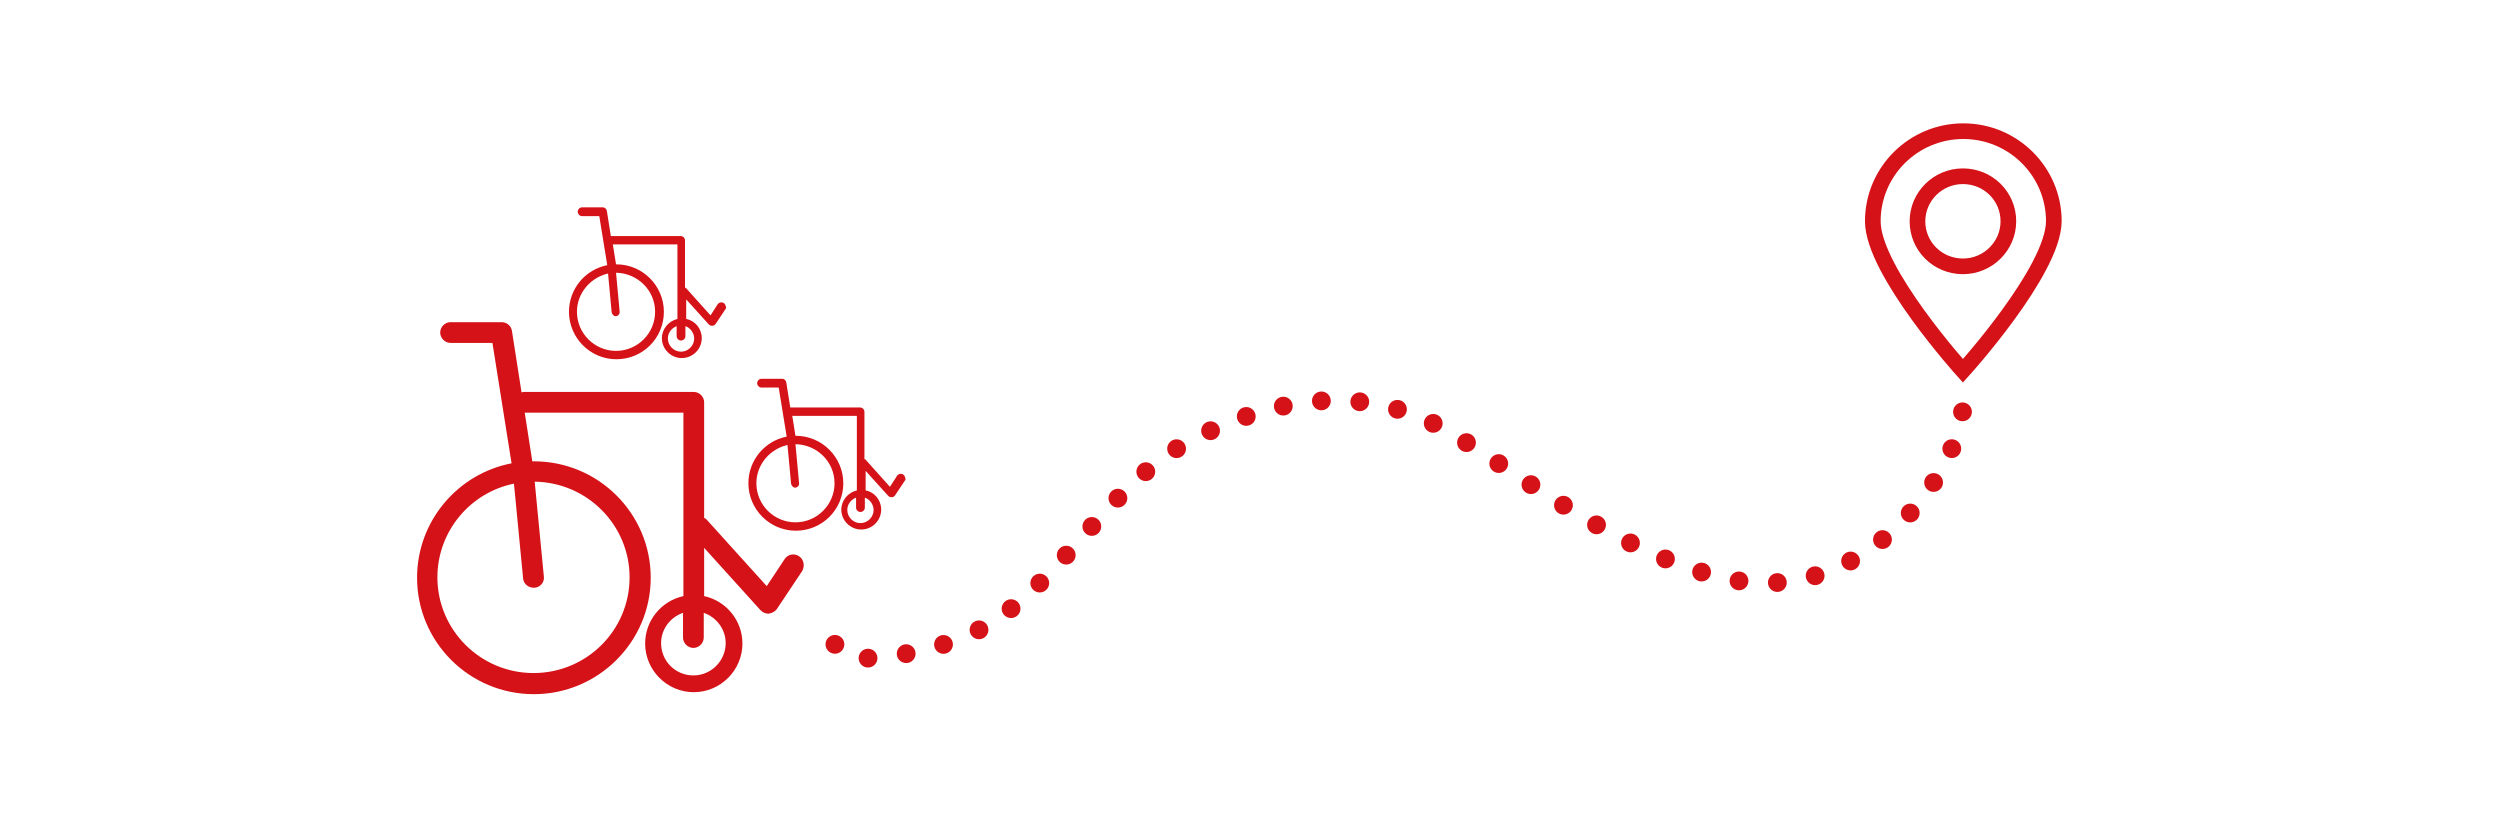 <?xml version="1.0" encoding="utf-8"?>
<!-- Generator: Adobe Illustrator 26.5.0, SVG Export Plug-In . SVG Version: 6.00 Build 0)  -->
<svg version="1.1" id="Layer_1" xmlns="http://www.w3.org/2000/svg" xmlns:xlink="http://www.w3.org/1999/xlink" x="0px" y="0px"
	 viewBox="0 0 627 210" style="enable-background:new 0 0 627 210;" xml:space="preserve">
<style type="text/css">
	.st0{fill:#D41217;}
	.st1{fill:none;stroke:#D41217;stroke-width:3.926;stroke-miterlimit:10;}
	
		.st2{fill:none;stroke:#D41217;stroke-width:4.711;stroke-linecap:round;stroke-linejoin:round;stroke-miterlimit:10;stroke-dasharray:0,9.648;}
</style>
<path class="st0" d="M200.4,139.5c-1.2-0.8-2.8-0.5-3.6,0.7l-4.5,6.8l-15-16.6c-0.2-0.2-0.4-0.4-0.7-0.5v-29c0-1.4-1.2-2.6-2.6-2.6
	h-42.7c-0.2,0-0.4,0.1-0.5,0.1l-2.4-15.4c-0.2-1.3-1.3-2.2-2.6-2.2H113c-1.4,0-2.6,1.2-2.6,2.6s1.2,2.6,2.6,2.6h10.5l4.8,30.2
	c-13.5,2.6-23.7,14.5-23.7,28.7c0,16.1,13.1,29.2,29.3,29.2c16.1,0,29.3-13.1,29.3-29.2c0-16.1-13.1-29.2-29.3-29.2
	c-0.1,0-0.2,0-0.4,0l-1.9-12.2h39.8v46c-5.5,1.2-9.6,6.1-9.6,11.9c0,6.7,5.5,12.2,12.2,12.2c6.7,0,12.2-5.5,12.2-12.2
	c0-5.8-4.1-10.7-9.6-11.9v-12.1l14.1,15.6c0.5,0.5,1.2,0.9,1.9,0.9c0.1,0,0.1,0,0.2,0c0.8-0.1,1.5-0.5,2-1.1l6.4-9.6
	C201.9,141.9,201.6,140.3,200.4,139.5z M157.9,144.8c0,13.3-10.8,24-24.1,24c-13.3,0-24.1-10.8-24.1-24c0-11.6,8.3-21.3,19.2-23.5
	l2.3,23.8c0.1,1.3,1.3,2.3,2.6,2.3c0.1,0,0.2,0,0.3,0c1.4-0.1,2.5-1.4,2.3-2.8l-2.3-23.8C147.3,121,157.9,131.7,157.9,144.8z
	 M182,161.3c0,4.4-3.6,8.1-8.1,8.1c-4.5,0-8.1-3.6-8.1-8.1c0-3.5,2.3-6.5,5.5-7.6v6.2c0,1.4,1.2,2.6,2.6,2.6c1.4,0,2.6-1.2,2.6-2.6
	v-6.2C179.7,154.8,182,157.8,182,161.3z"/>
<path class="st0" d="M226.5,119c-0.5-0.3-1.1-0.2-1.5,0.3l-1.8,2.8l-6.1-6.8c-0.1-0.1-0.2-0.1-0.3-0.2v-11.8c0-0.6-0.5-1.1-1.1-1.1
	h-17.3c-0.1,0-0.1,0-0.2,0l-1-6.3c-0.1-0.5-0.5-0.9-1-0.9H191c-0.6,0-1.1,0.5-1.1,1.1c0,0.6,0.5,1.1,1.1,1.1h4.3l2,12.3
	c-5.5,1.1-9.6,5.9-9.6,11.7c0,6.5,5.3,11.9,11.9,11.9c6.6,0,11.9-5.3,11.9-11.9c0-6.5-5.3-11.9-11.9-11.9c0,0-0.1,0-0.1,0l-0.8-5
	h16.2V123c-2.2,0.5-3.9,2.5-3.9,4.8c0,2.7,2.2,5,5,5c2.7,0,5-2.2,5-5c0-2.4-1.7-4.4-3.9-4.8v-4.9l5.7,6.3c0.2,0.2,0.5,0.3,0.8,0.3
	c0,0,0.1,0,0.1,0c0.3,0,0.6-0.2,0.8-0.5l2.6-3.9C227.1,120,227,119.3,226.5,119z M209.3,121.2c0,5.4-4.4,9.8-9.8,9.8
	c-5.4,0-9.8-4.4-9.8-9.8c0-4.7,3.4-8.6,7.8-9.6l0.9,9.7c0.1,0.5,0.5,1,1,1c0,0,0.1,0,0.1,0c0.6-0.1,1-0.6,0.9-1.2l-0.9-9.7
	C204.9,111.5,209.3,115.8,209.3,121.2z M219.1,127.9c0,1.8-1.5,3.3-3.3,3.3c-1.8,0-3.3-1.5-3.3-3.3c0-1.4,0.9-2.6,2.2-3.1v2.5
	c0,0.6,0.5,1.1,1.1,1.1c0.6,0,1.1-0.5,1.1-1.1v-2.5C218.1,125.2,219.1,126.5,219.1,127.9z"/>
<path class="st0" d="M181.5,76c-0.5-0.3-1.1-0.2-1.5,0.3l-1.8,2.8l-6.1-6.8c-0.1-0.1-0.2-0.1-0.3-0.2V60.3c0-0.6-0.5-1.1-1.1-1.1
	h-17.3c-0.1,0-0.1,0-0.2,0l-1-6.3c-0.1-0.5-0.5-0.9-1-0.9H146c-0.6,0-1.1,0.5-1.1,1.1s0.5,1.1,1.1,1.1h4.3l2,12.3
	c-5.5,1.1-9.6,5.9-9.6,11.7c0,6.5,5.3,11.9,11.9,11.9c6.6,0,11.9-5.3,11.9-11.9c0-6.5-5.3-11.9-11.9-11.9c0,0-0.1,0-0.1,0l-0.8-5
	h16.2V80c-2.2,0.5-3.9,2.5-3.9,4.8c0,2.7,2.2,5,5,5c2.7,0,5-2.2,5-5c0-2.4-1.7-4.4-3.9-4.8v-4.9l5.7,6.3c0.2,0.2,0.5,0.3,0.8,0.3
	c0,0,0.1,0,0.1,0c0.3,0,0.6-0.2,0.8-0.5l2.6-3.9C182.1,77,182,76.3,181.5,76z M164.3,78.2c0,5.4-4.4,9.8-9.8,9.8
	c-5.4,0-9.8-4.4-9.8-9.8c0-4.7,3.4-8.6,7.8-9.6l0.9,9.7c0.1,0.5,0.5,1,1,1c0,0,0.1,0,0.1,0c0.6-0.1,1-0.6,0.9-1.2l-0.9-9.7
	C159.9,68.5,164.3,72.8,164.3,78.2z M174.1,84.9c0,1.8-1.5,3.3-3.3,3.3c-1.8,0-3.3-1.5-3.3-3.3c0-1.4,0.9-2.6,2.2-3.1v2.5
	c0,0.6,0.5,1.1,1.1,1.1c0.6,0,1.1-0.5,1.1-1.1v-2.5C173.1,82.2,174.1,83.5,174.1,84.9z"/>
<g>
	<path class="st1" d="M480.9,55.5c0,6.3,5.1,11.3,11.4,11.3c6.3,0,11.4-5.1,11.4-11.3c0-6.3-5.1-11.3-11.4-11.3
		C486,44.2,480.9,49.3,480.9,55.5z M469.7,55.5c0-12.5,10.2-22.6,22.7-22.6c12.5,0,22.7,10.1,22.7,22.6C515,68,492.3,93,492.3,93
		S469.7,68,469.7,55.5z"/>
</g>
<path class="st2" d="M209.4,161.6c0,0,0.3,7.8,27.3,0s38-39.2,63.2-51.8c25.1-12.6,44.2-11,59-3.9c14.8,7.1,44.2,32.2,73.1,39
	c37.5,8.9,61.2-30.2,60.3-44.4"/>
</svg>
